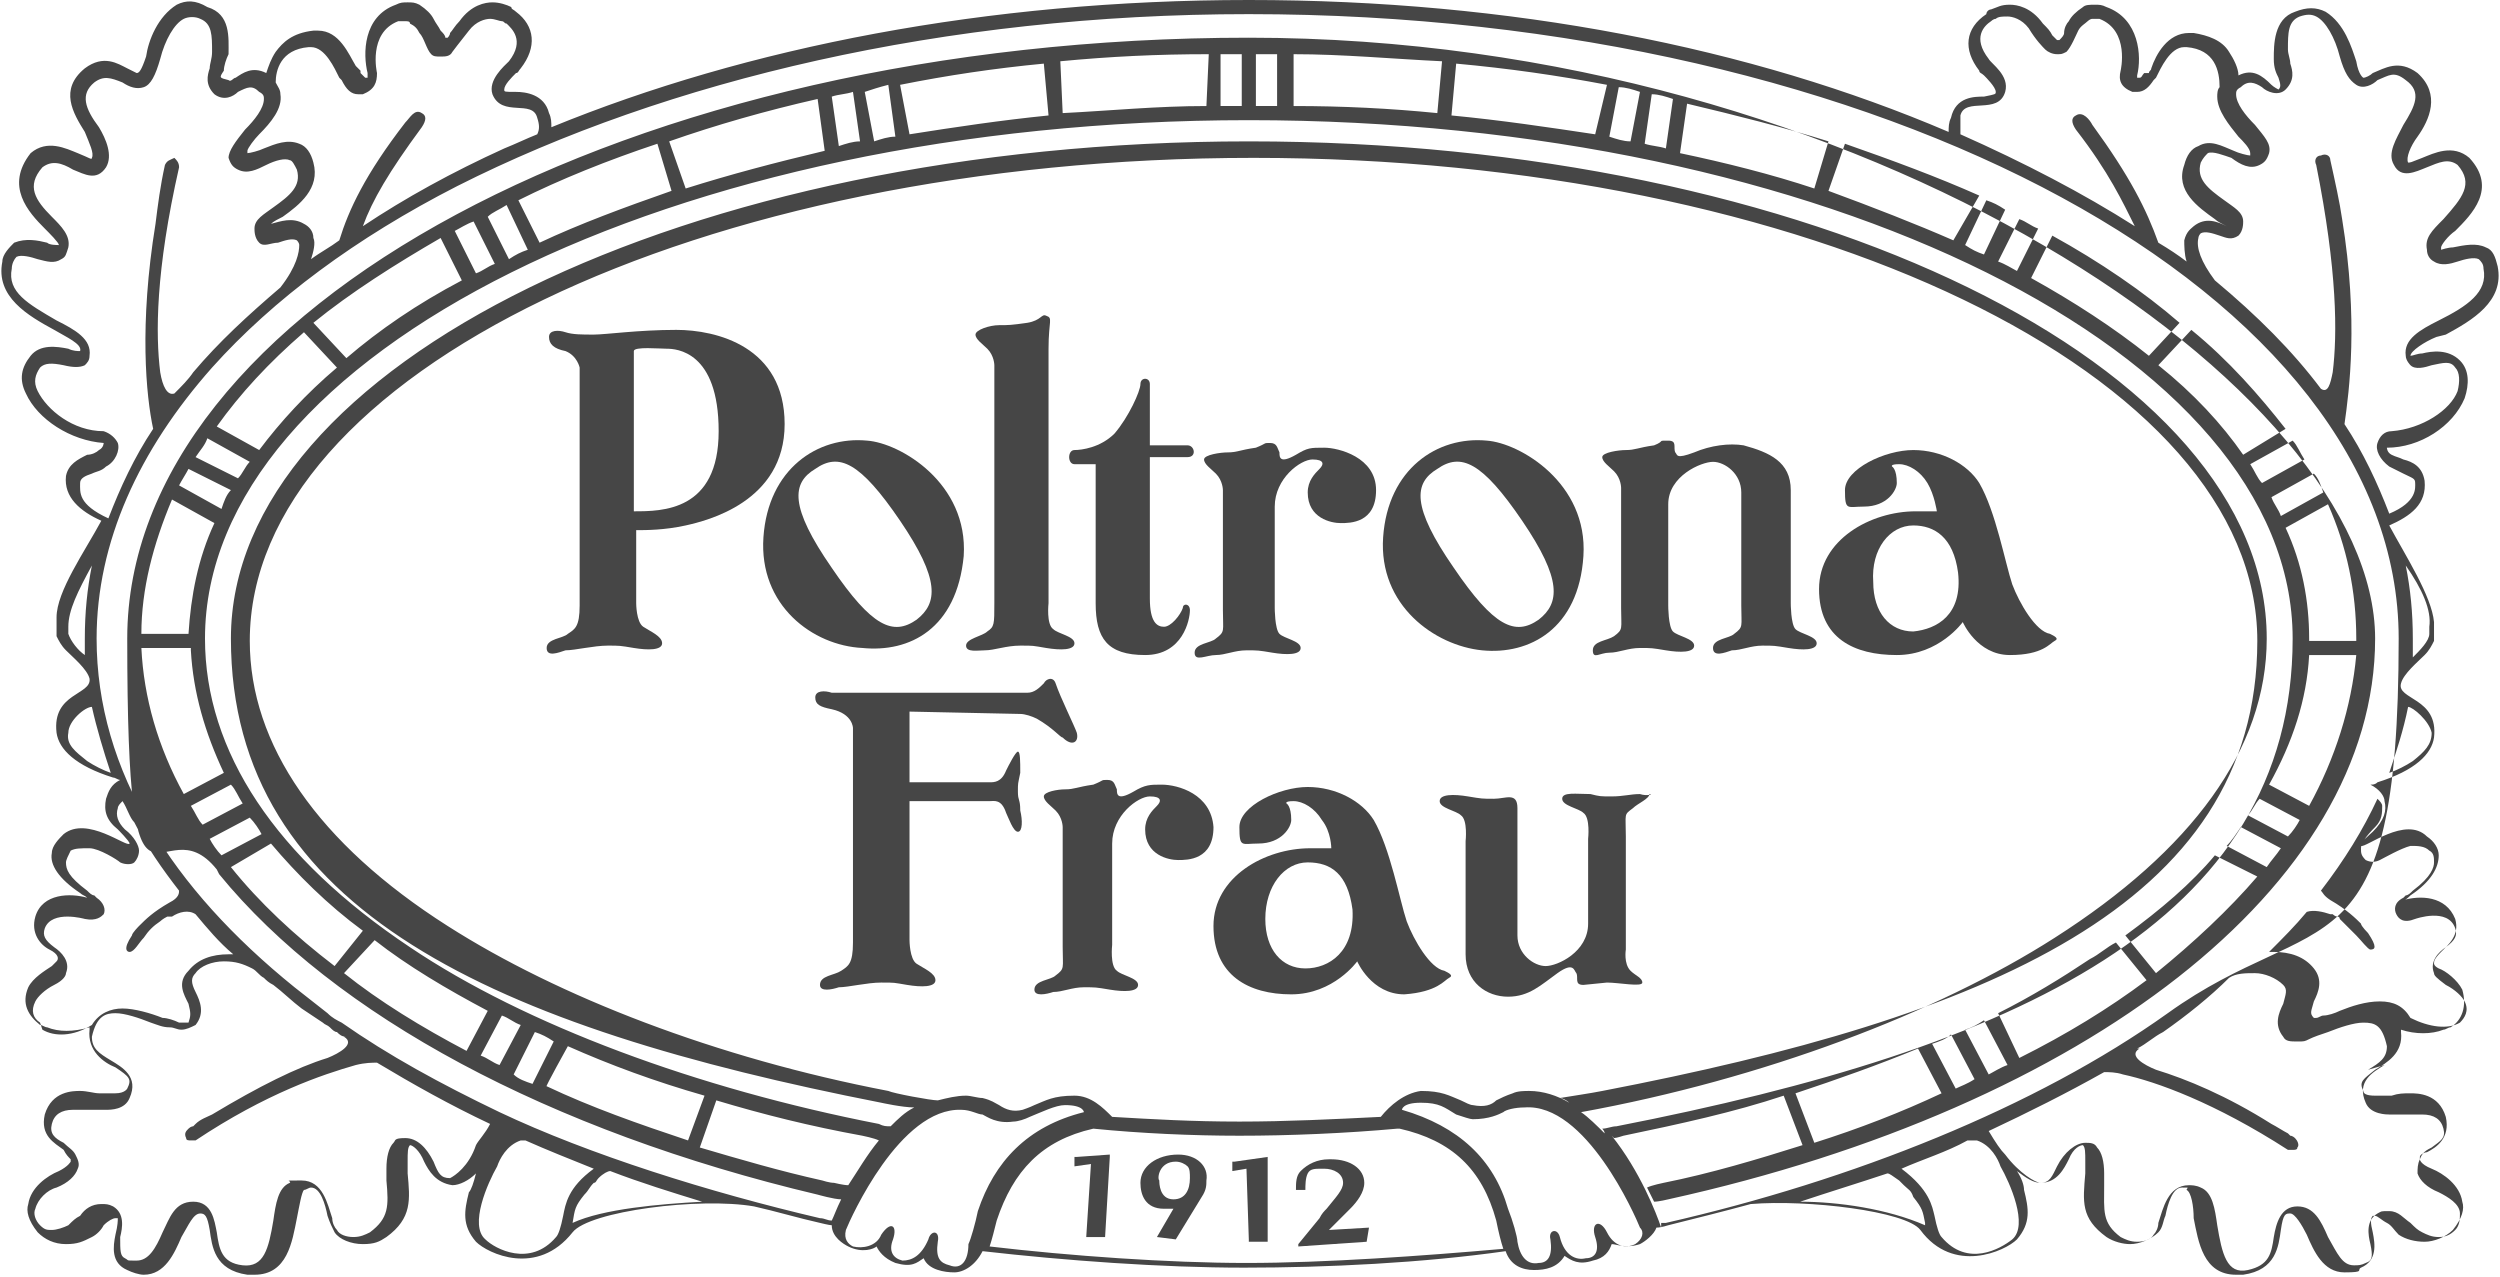 <?xml version="1.0" encoding="UTF-8"?>
<!-- Generator: Adobe Illustrator 28.1.0, SVG Export Plug-In . SVG Version: 6.00 Build 0)  -->
<svg xmlns="http://www.w3.org/2000/svg" xmlns:xlink="http://www.w3.org/1999/xlink" version="1.1" x="0px" y="0px" viewBox="0 0 106.1 54.2" style="enable-background:new 0 0 106.1 54.2;" xml:space="preserve">
<style type="text/css">
	.st0{fill:#464646;}
</style>
<g id="Ebene_1">
</g>
<g id="Livello_1">
	<g>
		<polyline class="st0" points="45.6,49.1 45.6,49.5 45.6,49.5 46.3,49.4 46.1,52.5 46.1,52.5 46.9,52.5 46.9,52.5 47.1,49.1     47.1,49 45.7,49.1   "></polyline>
		<path class="st0" d="M49.9,49.3L49.9,49.3c0.2,0,0.4,0.1,0.5,0.2c0.1,0.1,0.1,0.3,0.1,0.5c0,0.5-0.2,0.9-0.7,0.9l0,0    c-0.6,0-0.6-0.7-0.6-0.8C49.1,50,49.2,49.3,49.9,49.3 M50,49L50,49c-0.9,0-1.6,0.5-1.6,1.2c0,0.5,0.2,1.1,1,1.1h0    c0.2,0,0.3,0,0.4,0l0,0l-0.7,1.2l0,0c0,0,0.8,0.1,0.8,0.1l0,0l1.1-1.8c0.2-0.3,0.2-0.5,0.2-0.7C51.3,49.5,50.8,49,50,49"></path>
		<polyline class="st0" points="53.8,49.1 52.4,49.3 52.3,49.3 52.3,49.7 52.9,49.6 53,52.6 53,52.7 53.8,52.7 53.8,52.7 53.8,49.2       "></polyline>
		<path class="st0" d="M58.1,52.1L58.1,52.1l-1.7,0.1l0.9-0.9c0,0,0,0,0,0l0,0l0,0c0.3-0.3,0.6-0.7,0.6-1.1c0-0.6-0.6-1-1.4-1    s-0.1,0-0.1,0c-0.5,0-0.9,0.2-1.2,0.5c-0.2,0.2-0.2,0.5-0.2,0.8l0,0h0.4l0,0c0-0.2,0-0.5,0.1-0.7c0.1-0.2,0.3-0.2,0.6-0.2    c0,0,0,0,0.1,0c0.4,0,0.8,0.2,0.8,0.6c0,0.3-0.3,0.6-0.7,1.1l0,0c-0.1,0.1-0.2,0.2-0.3,0.4l-0.9,1.1v0.1c0,0,2.9-0.2,2.9-0.2l0,0"></path>
		<path class="st0" d="M49.3,33.3c-0.5,0-0.7,0-1.2,0.3c-0.7,0.4-0.7,0.1-0.7-0.1c-0.1-0.2-0.1-0.4-0.4-0.4s-0.1,0-0.6,0.2    c-0.7,0.1-0.8,0.2-1.2,0.2c-0.3,0-0.9,0.1-0.9,0.3s0.3,0.4,0.5,0.6c0.3,0.3,0.3,0.7,0.3,0.7v5.1c0,0.9,0.1,0.9-0.3,1.2    c-0.2,0.2-0.9,0.2-0.9,0.6c0,0.3,0.5,0.2,0.8,0.1c0.4,0,0.8-0.2,1.3-0.2c0.5,0,0.5,0,1.1,0.1c0.6,0.1,1.2,0.1,1.2-0.2    s-0.7-0.4-0.9-0.6c-0.3-0.2-0.2-1.1-0.2-1.1v-2.1v-2.2c0-1.2,1.1-2,1.6-2s0.5,0.2,0.3,0.4c-0.2,0.2-0.5,0.5-0.5,1    c0,1.1,1,1.3,1.4,1.3s1.5,0,1.5-1.4C51.4,33.7,50,33.3,49.3,33.3"></path>
		<path class="st0" d="M43.3,30.3c0.2,0,0.5,0.1,0.7,0.2c0.7,0.4,1,0.8,1.1,0.8c0.4,0.4,0.7,0.2,0.6-0.2c-0.1-0.3-0.7-1.5-0.9-2.1    c-0.1-0.3-0.4-0.2-0.5,0c-0.2,0.2-0.4,0.4-0.7,0.4h-6.7c-0.7,0-1.2,0-1.6,0c-0.3-0.1-0.7-0.1-0.7,0.2c0,0.3,0.2,0.4,0.7,0.5    c0.9,0.2,0.9,0.8,0.9,0.8V40c0,0.9-0.2,1-0.5,1.2s-0.9,0.2-0.9,0.6c0,0.3,0.5,0.2,0.8,0.1c0.4,0,1.2-0.2,1.8-0.2s0.5,0,1.1,0.1    c0.6,0.1,1.2,0.1,1.2-0.2s-0.5-0.5-0.8-0.7c-0.3-0.2-0.3-1-0.3-1s0-3.2,0-5.9c0,0,2.6,0,3.4,0c0.2,0,0.5-0.1,0.7,0.5    c0.1,0.2,0.3,0.8,0.5,0.8c0.2,0,0.2-0.5,0.1-0.9c0-0.5-0.1-0.4-0.1-0.8s0-0.3,0.1-0.8c0-0.5,0-0.9-0.1-0.9s-0.4,0.6-0.5,0.8    c-0.2,0.5-0.5,0.5-0.7,0.5c-0.8,0-3.4,0-3.4,0c0-1.6,0-2.8,0-3"></path>
		<path class="st0" d="M69.6,33.7c-0.4,0-0.7,0.1-1.2,0.1s-0.5,0-0.9-0.1c-0.6,0-1.2-0.1-1.2,0.2c0,0.3,0.7,0.4,0.9,0.6    c0.3,0.2,0.2,1.1,0.2,1.1v2.1v1.5c0,1.2-1.3,1.8-1.8,1.8c-0.5,0-1.2-0.5-1.2-1.3v-5.4c0-0.7-0.5-0.4-1-0.4s-0.5,0-1.1-0.1    c-0.6-0.1-1.2-0.1-1.2,0.2s0.7,0.4,0.9,0.6c0.3,0.2,0.2,1.1,0.2,1.1v4.8c0,1.2,0.9,1.8,1.8,1.8c0.9,0,1.4-0.5,2.1-1    c0.7-0.5,0.7-0.1,0.8,0c0.1,0.2-0.1,0.5,0.3,0.5l1-0.1c0.5,0,1.5,0.2,1.5,0s-0.3-0.3-0.5-0.5c-0.3-0.3-0.2-0.9-0.2-0.9    s0-3.8,0-4.8s-0.1-0.9,0.3-1.2c0.2-0.2,0.7-0.4,0.7-0.6C70.2,33.7,69.9,33.8,69.6,33.7"></path>
		<path class="st0" d="M55.4,41.1c-1,0-1.7-0.8-1.7-2.1c0-1.4,0.8-2.4,1.8-2.4s1.7,0.5,1.9,2C57.5,40.4,56.4,41.1,55.4,41.1     M61.5,41.5c0.2-0.1,0-0.2-0.2-0.3c-0.6-0.1-1.3-1.3-1.6-2.1c-0.3-0.9-0.7-3.1-1.4-4.3c-0.5-0.8-1.6-1.4-2.8-1.4s-2.9,0.8-2.9,1.7    c0,0.9,0.1,0.7,0.8,0.7c1,0,1.4-0.7,1.4-1c0-0.6-0.2-0.7-0.2-0.7S54.5,34,54.9,34s0.9,0.3,1.2,0.8c0.4,0.5,0.4,1.2,0.4,1.2h-0.9    c-1.9,0-4.1,1.2-4.1,3.3s1.5,2.9,3.3,2.9s2.8-1.4,2.8-1.4s0.6,1.4,2,1.4C61,42.1,61.3,41.6,61.5,41.5"></path>
		<path class="st0" d="M26.9,21.7c0-3,0-6.6,0-6.8s1.1-0.1,1.4-0.1c0.4,0,2.2,0.1,2.2,3.5S28.1,21.7,26.9,21.7 M28.7,14    c-1.6,0-3,0.2-3.5,0.2s-0.9,0-1.2-0.1c-0.3-0.1-0.7-0.1-0.7,0.2c0,0.3,0.2,0.5,0.7,0.6c0.5,0.2,0.6,0.7,0.6,0.7v10.1    c0,0.9-0.2,1-0.5,1.2c-0.2,0.2-0.9,0.2-0.9,0.6s0.5,0.2,0.8,0.1c0.4,0,1.2-0.2,1.8-0.2c0.5,0,0.5,0,1.1,0.1    c0.6,0.1,1.2,0.1,1.2-0.2s-0.5-0.5-0.8-0.7s-0.3-1-0.3-1s0-1.4,0-3.1c0.4,0,1.2,0,2.1-0.2c0.9-0.2,4.2-1,4.2-4.3S30.4,14,28.7,14"></path>
		<path class="st0" d="M41.8,27.6c0.4,0,0.9-0.2,1.5-0.2s0.5,0,1.1,0.1c0.6,0.1,1.2,0.1,1.2-0.2s-0.7-0.4-0.9-0.6    c-0.3-0.2-0.2-1.1-0.2-1.1V14.8c0-1.2,0.2-1.3-0.1-1.4c-0.2-0.1-0.2,0.2-0.8,0.3c-0.7,0.1-0.8,0.1-1.2,0.1c-0.4,0-1,0.2-1,0.4    s0.3,0.4,0.5,0.6c0.3,0.3,0.3,0.7,0.3,0.7v10.1c0,0.9,0,1-0.3,1.2C41.7,27,41,27.1,41,27.4S41.5,27.6,41.8,27.6"></path>
		<path class="st0" d="M68.3,27.7c0.4,0,0.8-0.2,1.3-0.2s0.5,0,1.1,0.1c0.6,0.1,1.2,0.1,1.2-0.2s-0.7-0.4-0.9-0.6s-0.2-1.1-0.2-1.1    v-2.1v-2.2c0-1.2,1.4-1.8,1.9-1.8s1.2,0.5,1.2,1.3v4.8c0,0.9,0.1,0.9-0.3,1.2c-0.2,0.2-0.9,0.2-0.9,0.6s0.5,0.2,0.8,0.1    c0.4,0,0.8-0.2,1.3-0.2s0.5,0,1.1,0.1c0.6,0.1,1.2,0.1,1.2-0.2s-0.7-0.4-0.9-0.6s-0.2-1.1-0.2-1.1v-4.8c0-1.2-0.9-1.6-2-1.9    c-0.6-0.1-1.4,0-2.1,0.3c-0.8,0.3-0.7,0.1-0.8,0c-0.1-0.2,0.1-0.5-0.3-0.5c-0.5,0-0.1,0-0.6,0.2c-0.7,0.1-0.8,0.2-1.2,0.2    c-0.3,0-1,0.1-1,0.3c0,0.2,0.3,0.4,0.5,0.6c0.3,0.3,0.3,0.7,0.3,0.7v5.1c0,0.9,0.1,0.9-0.3,1.2c-0.3,0.2-0.9,0.2-0.9,0.6    S67.9,27.7,68.3,27.7"></path>
		<path class="st0" d="M51.6,27.8c0.4,0,0.8-0.2,1.3-0.2c0.5,0,0.5,0,1.1,0.1c0.6,0.1,1.2,0.1,1.2-0.2s-0.7-0.4-0.9-0.6    s-0.2-1.1-0.2-1.1v-2.1v-2.2c0-1.2,1.1-2,1.6-2c0.5,0,0.5,0.2,0.3,0.4s-0.5,0.5-0.5,1c0,1.1,1,1.3,1.4,1.3s1.5,0,1.5-1.4    S56.8,19,56.2,19s-0.7,0-1.2,0.3c-0.7,0.4-0.7,0.1-0.7-0.1c-0.1-0.2-0.1-0.4-0.4-0.4s-0.1,0-0.6,0.2c-0.7,0.1-0.8,0.2-1.2,0.2    c-0.3,0-1,0.1-1,0.3c0,0.2,0.3,0.4,0.5,0.6c0.3,0.3,0.3,0.7,0.3,0.7v5.1c0,0.9,0.1,0.9-0.3,1.2c-0.2,0.2-0.9,0.2-0.9,0.6    S51.2,27.8,51.6,27.8"></path>
		<path class="st0" d="M34.6,19.9c1-0.7,1.9-0.3,3.6,2.2s1.6,3.5,0.7,4.2c-1,0.7-1.9,0.3-3.6-2.2C33.5,21.5,33.6,20.5,34.6,19.9     M40.9,23.6c0.2-3.1-2.7-4.8-4.1-4.9c-2.1-0.2-4.2,1.2-4.4,4.1c-0.2,2.9,2.1,4.6,4.2,4.7C38.6,27.7,40.6,26.7,40.9,23.6"></path>
		<path class="st0" d="M61,19.9c1-0.7,1.9-0.3,3.6,2.2s1.6,3.5,0.7,4.2c-1,0.7-1.9,0.3-3.6-2.2C59.9,21.5,60,20.5,61,19.9     M62.9,27.6c2,0.2,4.1-0.9,4.3-4c0.2-3.1-2.7-4.8-4.1-4.9c-2.1-0.2-4.2,1.2-4.4,4.1C58.5,25.7,60.9,27.4,62.9,27.6"></path>
		<path class="st0" d="M45.6,19.7h0.9v5.9c0,1.5,0.5,2.2,2.1,2.2c1.6,0,1.9-1.5,1.9-1.9c0-0.3-0.3-0.3-0.3-0.1    c-0.1,0.3-0.5,0.8-0.8,0.8c-0.3,0-0.6-0.2-0.6-1.2v-6h1.6c0.4,0,0.3-0.5,0-0.5h-1.6v-2.6c0-0.3-0.4-0.3-0.4,0s-0.5,1.4-1.1,2.1    c-0.6,0.6-1.4,0.7-1.7,0.7S45.3,19.7,45.6,19.7"></path>
		<path class="st0" d="M81.2,22.3c0.9,0,1.7,0.5,1.9,2c0.2,1.8-0.9,2.4-1.9,2.5c-1,0-1.7-0.8-1.7-2.1C79.4,23.3,80.2,22.3,81.2,22.3     M80.5,27.8c1.8,0,2.8-1.4,2.8-1.4s0.6,1.4,2,1.4c1.4,0,1.7-0.5,1.9-0.6c0.2-0.1,0-0.2-0.2-0.3c-0.6-0.1-1.3-1.3-1.6-2.1    c-0.3-0.9-0.7-3.1-1.4-4.3c-0.5-0.8-1.6-1.4-2.8-1.4c-1.2,0-2.9,0.8-2.9,1.7c0,0.9,0.1,0.7,0.8,0.7c1,0,1.4-0.7,1.4-1    c0-0.6-0.2-0.7-0.2-0.7s-0.1-0.1,0.3-0.1c0.4,0,0.9,0.3,1.2,0.8s0.4,1.2,0.4,1.2h-0.9c-1.9,0-4.1,1.2-4.1,3.3S78.7,27.8,80.5,27.8    "></path>
		<path class="st0" d="M102.1,15.1c0,0.2,0.2,0.4,0.2,0.4c0.2,0.2,0.6,0.1,0.9,0c0.5-0.1,0.8-0.2,1,0.1c0.2,0.2,0.2,0.6,0.1,1    c-0.3,0.8-1.5,1.6-2.8,1.7c-0.3,0-0.5,0.2-0.6,0.5c-0.1,0.3,0.1,0.7,0.5,1c0.2,0.1,0.4,0.2,0.6,0.3c0.4,0.2,0.5,0.2,0.5,0.4    c0,0.2,0.1,0.8-1.1,1.3c-0.5-1.3-1.1-2.6-1.9-3.8c0.2-1.4,0.6-4.4-0.1-8.7c-0.1-0.7-0.3-1.6-0.5-2.5c0-0.2-0.2-0.3-0.4-0.2    c-0.2,0-0.3,0.2-0.2,0.4c0.9,4.5,0.9,7.2,0.7,8.8c-0.1,0.5-0.2,0.9-0.5,0.7c-1.2-1.6-2.7-3.1-4.5-4.6c-0.6-0.8-0.8-1.4-0.7-1.8    c0,0,0-0.1,0.1-0.2c0.2-0.1,0.5,0,0.8,0.1c0.3,0.1,0.5,0.2,0.8,0c0.2-0.2,0.2-0.5,0.2-0.6c0-0.4-0.4-0.6-0.8-0.9    c-0.7-0.5-1.2-0.9-1-1.6c0.1-0.2,0.2-0.3,0.3-0.4c0.2-0.1,0.7,0.1,1,0.2C95.1,7,95.5,7.2,95.9,7c0.2-0.1,0.3-0.2,0.4-0.5    c0.1-0.4-0.2-0.7-0.6-1.2c-0.4-0.4-0.8-0.9-0.8-1.3c0-0.1,0-0.2,0.2-0.3c0.3-0.3,0.6-0.2,0.9,0c0.2,0.2,0.7,0.4,1,0.1    c0.4-0.4,0.3-0.8,0.2-1.1c0-0.2-0.1-0.4-0.1-0.6l0,0c0-0.7,0-1.2,0.5-1.4c0.3-0.1,0.5-0.1,0.7,0c0.4,0.2,0.8,0.9,1,1.7    c0.2,0.7,0.4,1,0.7,1.2c0.3,0.2,0.7,0,0.9-0.2c0.5-0.2,0.7-0.4,1.2,0c0.7,0.5,0.4,1.1-0.1,1.9c-0.3,0.6-0.7,1.2-0.4,1.7    c0.3,0.6,0.9,0.3,1.4,0.1c0.5-0.2,0.9-0.4,1.3-0.1c0.7,0.8,0.2,1.4-0.6,2.3c-0.5,0.5-0.8,0.8-0.7,1.3c0,0.2,0.1,0.4,0.3,0.5    c0.3,0.2,0.7,0.1,1,0c0.3-0.1,0.7-0.2,0.9-0.1c0.1,0.1,0.2,0.2,0.2,0.4c0.2,1-0.7,1.6-1.9,2.2c-0.8,0.4-1.5,0.8-1.4,1.5     M103.1,26.9c0,0.3-0.4,0.7-0.7,1c0-0.2,0-0.5,0-0.8c0-1.1-0.1-2.1-0.3-3.1c0.7,1,1.1,1.9,1,2.6C103.1,26.6,103.1,26.9,103.1,26.9     M103.2,31.1c0,0.5-0.3,0.8-0.8,1.2c-0.3,0.2-0.7,0.4-1,0.5c0.3-0.9,0.6-1.8,0.8-2.8c0,0,0,0,0,0C102.4,30,103.1,30.6,103.2,31.1     M101.1,34.2c0,0.3,0,0.6-0.3,0.9c-0.4,0.4-0.6,0.7-0.6,0.9c0,0.2,0,0.3,0.2,0.5c0.2,0.1,0.4,0.1,0.6,0c0.2-0.1,0.9-0.5,1.3-0.6    c0.3,0,0.6,0,0.8,0.2c0.2,0.1,0.2,0.3,0.2,0.5c0,0.2-0.1,0.6-0.9,1.2c-0.1,0.1-0.2,0.2-0.3,0.2l-0.1,0.1c-0.4,0.2-0.4,0.5-0.3,0.7    c0.1,0.2,0.3,0.4,0.8,0.2c0,0,1.4-0.5,1.7,0.4c0.1,0.3,0,0.5-0.4,0.8c-0.3,0.2-0.7,0.6-0.5,1.1c0,0.1,0.1,0.2,0.5,0.5    c0.4,0.2,0.7,0.5,0.8,0.7c0.2,0.4,0,0.7-0.2,0.9c-0.5,0.3-1.3,0.2-2.1-0.2c-0.3-0.5-0.7-0.7-1.3-0.7s-1.2,0.2-1.7,0.4    c-0.2,0.1-0.5,0.2-0.7,0.2l0,0c-0.1,0-0.2,0.1-0.3,0.1s-0.1,0-0.1,0c-0.2-0.2-0.1-0.3,0-0.7c0.2-0.4,0.4-0.9,0-1.4    c-0.4-0.5-1-0.7-1.7-0.7c-0.7,0-0.1,0-0.2,0c0.6-0.6,1.1-1.1,1.6-1.7c0.3-0.1,0.7,0,1,0.1c0,0,0,0,0.1,0l0,0c0,0,0.1,0.1,0.2,0.1    c0,0,0,0,0,0s0.1,0,0.1,0.1l0,0c0.2,0.2,0.4,0.4,0.7,0.7c0.2,0.2,0.5,0.6,0.6,0.6c0.2,0,0.3-0.1-0.1-0.7c0,0-0.3-0.3-0.3-0.4    c-0.2-0.2-0.6-0.6-1.3-1l0,0c-0.3-0.2-0.3-0.3-0.4-0.4c1-1.3,1.8-2.6,2.4-3.9c0.1,0.1,0.2,0.2,0.2,0.3 M101.2,45.2    c-0.5,0.3-1.2,0.7-0.8,1.6c0.2,0.5,0.9,0.5,1,0.5c0.2,0,0.5,0,0.7,0c0.2,0,0.5,0,0.7,0c0.5,0,0.8,0.2,0.9,0.6    c0.1,0.4-0.1,0.5-0.5,0.8c-0.2,0.1-0.4,0.2-0.5,0.5c-0.1,0.2-0.1,0.4-0.1,0.6c0.1,0.3,0.4,0.6,0.9,0.8c0.4,0.2,0.9,0.5,0.9,0.9    c0,0.2,0,0.5-0.2,0.7c-0.2,0.2-0.4,0.3-0.7,0.3s-0.5-0.1-0.7-0.2c-0.2-0.1-0.3-0.2-0.5-0.4c-0.3-0.2-0.5-0.5-0.9-0.5    s-0.3,0-0.5,0.1c-0.5,0.3-0.4,0.9-0.3,1.3c0.1,0.5,0.1,0.7-0.2,0.8c-0.2,0.1-0.3,0.1-0.5,0.1c-0.5,0-0.7-0.5-1.1-1.2    c-0.3-0.7-0.6-1.3-1.3-1.3s-0.9,0.7-1,1.3c-0.1,0.7-0.2,1.2-1.1,1.4s-1.1-0.7-1.3-1.9c-0.1-0.7-0.2-1.4-0.7-1.6    c-0.2-0.1-0.4-0.1-0.5-0.1c-0.9,0-1.1,1-1.3,1.6c0,0.2-0.1,0.4-0.2,0.5c-0.1,0.2-0.4,0.3-0.7,0.3s-0.5-0.1-0.7-0.2    c-0.8-0.6-0.7-1.1-0.7-2.2c0-0.2,0-0.3,0-0.5c0-0.5-0.1-0.9-0.3-1.1c-0.1-0.2-0.3-0.2-0.5-0.2c-0.4,0-0.9,0.4-1.2,1    c-0.2,0.4-0.3,0.7-0.7,0.7c-0.2,0-0.9-0.4-1.5-1.2c-0.2-0.2-0.4-0.5-0.7-1c1.7-0.8,3.3-1.6,4.9-2.5c0.2,0,0.5,0,0.8,0.1    c1.4,0.3,3.9,1.2,7,3.2c0,0,0.1,0,0.2,0s0.2,0,0.2-0.1c0.1-0.1,0-0.3-0.1-0.4c0,0-0.1-0.1-0.2-0.1c0,0,0,0-0.1-0.1    c-0.2-0.1-0.5-0.3-0.7-0.4c-1.9-1.2-3.6-1.9-4.9-2.3c-0.5-0.2-1.2-0.6-0.7-0.9h-0.1c0.4-0.2,0.7-0.5,1.1-0.7c1-0.7,2-1.5,2.8-2.3    c0.3-0.2,0.7-0.2,1.1-0.2c0.4,0,0.9,0.2,1.2,0.5c0.2,0.2,0.1,0.4,0,0.8c-0.2,0.4-0.4,0.9,0,1.4c0.1,0.2,0.3,0.2,0.6,0.2    s0.3,0,0.5-0.1l0,0c0.2-0.1,0.5-0.2,0.8-0.3c0.5-0.2,1.1-0.4,1.5-0.4c0.5,0,0.8,0.1,1,1c0,0.5-0.3,0.7-0.8,1 M85.4,52.6    c-0.5,0.4-1.9,1.2-3-0.1c-0.1-0.1-0.2-0.4-0.3-0.9c-0.1-0.4-0.2-1.1-1.4-2c0.9-0.4,1.9-0.7,2.8-1.2c0.1,0,0.3,0,0.4,0    c0.6,0.2,0.9,0.8,1,1.1C85.3,50.2,86.1,52,85.4,52.6 M76.4,51c1.2-0.4,2.5-0.8,3.7-1.2c0.1,0,0.2,0.1,0.5,0.3c0,0,0.1,0.1,0.2,0.2    c0.2,0.2,0.3,0.2,0.4,0.5c0.4,0.5,0.4,0.6,0.5,1.1c0,0,0,0,0,0.1C80.1,51.3,78,51,76.4,51 M70.7,51.9c0,0-0.2,0-0.2,0    c0,0.1,0,0.2,0,0.2c0,0.1,0,0.2,0,0.2c0-0.1,0-0.1,0-0.2c-0.2-0.6-0.9-2.4-2.1-3.9c0,0,0.1,0.1,0.1,0.1c0.1,0,0.4-0.1,0.4-0.1    c2.4-0.5,4.7-1,6.8-1.7l0.8,2.1c-1.9,0.6-3.9,1.2-5.9,1.6c0,0-0.5,0.1-0.7,0.2c0.1,0.2,0.2,0.4,0.3,0.6c0.2,0,0.6-0.1,0.6-0.1    c17.7-3.9,30-13.3,30-23.8S79.2,1.6,53,1.6S5.4,13.1,5.4,27.1s1.4,6.8,3.8,9.8l0.1,0.2l0,0c4.9,6,14,10.9,25.4,13.6    c0,0,0.7,0.2,1,0.2c-0.2,0.4-0.3,0.7-0.4,0.9c-0.2,0-0.3-0.1-0.5-0.1c-4.7-1.1-9.8-2.7-13.6-4.5c-2.5-1.2-4.7-2.4-6.7-3.8    c-0.2-0.1-0.4-0.2-0.6-0.4c-0.5-0.4-0.9-0.7-1.4-1.1c-2.6-2.1-4.7-4.4-6.1-6.8c-1.5-2.5-2.3-5.2-2.3-8c0-4.1,1.8-8,4.9-11.5    c2.6-2.9,6.1-5.5,10.4-7.7C28.3,3.4,40.1,0.6,53,0.6c26.9,0,48.8,11.9,48.8,26.5S98.4,38.4,92,43C86.4,47,78.6,50.1,70.7,51.9     M69.4,52.8c-0.4,0.2-0.9,0.1-1.2-0.5c-0.3-0.6-0.7-0.4-0.5,0.2s0,0.9-0.4,0.9c-0.4,0.1-0.9-0.1-1.1-0.9c-0.1-0.4-0.5-0.3-0.4,0.1    c0.1,0.7-0.1,1-0.5,1c-0.5,0.1-0.8-0.3-0.9-0.9c0-0.2-0.2-0.9-0.4-1.4c-0.6-2.1-2.1-3.5-4.5-4.2c0,0,0-0.3,0.8-0.3s1,0.2,1.5,0.5    c0.3,0.1,0.6,0.2,0.7,0.2c0.7,0,1.1-0.2,1.3-0.3c0.1-0.1,0.5-0.2,0.9-0.2c2.6-0.2,4.7,4.6,4.9,5.1C69.8,52.3,69.7,52.6,69.4,52.8     M52.9,53.6c-3.3,0-7.5-0.3-10.9-0.7c0.1-0.3,0.2-0.7,0.3-1.1c0.7-2.1,1.9-3.4,4.1-3.9c2,0.2,4.2,0.3,6.2,0.3    c2.1,0,4.5-0.1,6.7-0.3h0.1c2.2,0.5,3.5,1.7,4.1,3.9c0.1,0.5,0.2,0.9,0.3,1.2l0,0C60.4,53.3,56.2,53.6,52.9,53.6 M40.3,53.7    c-0.4-0.1-0.6-0.3-0.5-1c0.1-0.5-0.3-0.5-0.4-0.1c-0.3,0.7-0.7,0.9-1.1,0.9c-0.4-0.1-0.6-0.4-0.4-0.9c0.2-0.6-0.1-0.8-0.5-0.2    c-0.2,0.5-0.8,0.6-1.2,0.5c-0.2-0.1-0.4-0.3-0.3-0.7c0.2-0.5,2.3-5.2,4.9-5.1c0.4,0,0.7,0.2,0.9,0.2c0.2,0.1,0.6,0.4,1.3,0.3    c0.2,0,0.5-0.1,0.7-0.2c0.5-0.2,1.1-0.5,1.5-0.5c0.8,0,0.8,0.3,0.8,0.3c-2.4,0.6-3.8,2.1-4.5,4.2c-0.1,0.5-0.3,1.2-0.4,1.4    C41.1,53.5,40.8,53.9,40.3,53.7 M30.4,46.7c2,0.6,4,1.1,6.2,1.5c0,0,0.5,0.1,0.7,0.2c-0.5,0.6-0.9,1.3-1.3,1.9    c-0.2,0-0.6-0.1-0.6-0.1c-0.2,0-0.5-0.1-0.5-0.1c-1.8-0.4-3.5-0.9-5.2-1.4L30.4,46.7L30.4,46.7z M24.1,44.4    c1.8,0.8,3.7,1.5,5.8,2.1l-0.7,1.9c-2.1-0.7-4.1-1.4-6-2.3C23.1,46.2,24.1,44.4,24.1,44.4z M22.7,43.8c0.3,0.1,0.5,0.2,0.8,0.4    L22.6,46c-0.3-0.1-0.6-0.2-0.8-0.4L22.7,43.8z M21.3,43.1c0.3,0.1,0.5,0.3,0.8,0.4l-0.9,1.7c-0.3-0.1-0.5-0.3-0.8-0.4L21.3,43.1z     M15.9,39.9c1.4,1.1,3.1,2.1,4.8,3l-0.9,1.7c-1.9-1-3.7-2.1-5.2-3.3L15.9,39.9L15.9,39.9z M11.5,35.8c1.1,1.3,2.4,2.6,3.9,3.7    L14.2,41c-1.7-1.3-3.2-2.7-4.4-4.2L11.5,35.8z M9.8,33.3c0.2,0.2,0.3,0.5,0.5,0.8l-1.7,0.9c-0.2-0.2-0.3-0.5-0.5-0.8L9.8,33.3    L9.8,33.3z M8.1,27.6c0.1,1.8,0.6,3.5,1.4,5.2l-1.7,0.9c-1.1-2-1.7-4.1-1.8-6.2H8.1L8.1,27.6z M7.3,21.2l1.8,1    c-0.7,1.5-1,3.1-1.1,4.7H6C6,25,6.5,23.1,7.3,21.2 M8,19.9l1.8,0.9c-0.2,0.2-0.3,0.5-0.4,0.8l-1.8-1C7.7,20.4,7.9,20.1,8,19.9     M8.8,18.6l1.8,1c-0.2,0.2-0.3,0.5-0.5,0.7l-1.8-0.9C8.5,19.1,8.7,18.9,8.8,18.6 M12.9,14.1l1.4,1.5c-1.3,1.1-2.4,2.3-3.3,3.5    l-1.8-1C10.2,16.7,11.4,15.4,12.9,14.1 M18.7,10.1l0.9,1.8c-1.9,1-3.5,2.1-4.9,3.3l-1.4-1.5C14.9,12.4,16.8,11.2,18.7,10.1     M20.1,9.4l0.9,1.8c-0.3,0.1-0.5,0.3-0.8,0.4l-0.9-1.8C19.5,9.7,19.8,9.5,20.1,9.4 M21.5,8.7l0.9,1.9c-0.3,0.1-0.5,0.2-0.8,0.4    l-0.9-1.8C20.9,9,21.2,8.9,21.5,8.7 M27.9,6.1l0.6,2c-2,0.7-3.9,1.4-5.6,2.2L22,8.5C23.8,7.6,25.8,6.8,27.9,6.1 M34.7,4.2L35,6.4    c-2.1,0.5-4,1-5.9,1.6l-0.7-2C30.4,5.3,32.5,4.7,34.7,4.2 M36.2,3.9l0.3,2.1c-0.3,0-0.6,0.1-0.9,0.2l-0.3-2.1    C35.6,4,35.9,4,36.2,3.9 M37.7,3.6L38,5.8c-0.3,0-0.6,0.1-0.9,0.2l-0.4-2.1C37,3.8,37.3,3.7,37.7,3.6 M44.3,2.7l0.2,2.2    c-2,0.2-4,0.5-5.9,0.8l-0.4-2.1C40.2,3.2,42.2,2.9,44.3,2.7 M51.2,4.5c-2.1,0-4.1,0.2-6.1,0.3L45,2.6c2.1-0.2,4.1-0.3,6.3-0.3    L51.2,4.5z M52.7,4.5c-0.3,0-0.6,0-0.9,0V2.3c0.3,0,0.6,0,0.9,0V4.5z M54.2,4.5c-0.3,0-0.6,0-0.9,0V2.3c0.3,0,0.6,0,0.9,0V4.5z     M61,4.8c-2-0.2-4-0.3-6.1-0.3V2.3c2.1,0,4.2,0.2,6.3,0.3L61,4.8z M67.7,5.7c-2-0.3-4-0.6-6.1-0.8l0.2-2.2    c2.2,0.2,4.3,0.5,6.4,0.9L67.7,5.7L67.7,5.7z M69.2,6c-0.3,0-0.6-0.1-0.9-0.2l0.4-2.1c0.3,0,0.6,0.1,0.9,0.2L69.2,6L69.2,6z     M70.7,6.3c-0.3-0.1-0.6-0.1-0.9-0.2L70.1,4C70.4,4,70.7,4.1,71,4.2L70.7,6.3L70.7,6.3z M77,8c-1.8-0.6-3.8-1.1-5.7-1.5l0.3-2.1    c2.1,0.5,4.1,1,6,1.6L77,8L77,8z M82.9,10.2c-1.6-0.7-3.4-1.4-5.3-2.1l0.7-2c2,0.7,3.9,1.4,5.7,2.2L82.9,10.2L82.9,10.2z     M84.2,10.8c-0.3-0.1-0.5-0.2-0.8-0.4l0.9-1.9c0.3,0.1,0.5,0.2,0.8,0.4L84.2,10.8L84.2,10.8z M85.6,11.5c-0.2-0.1-0.5-0.3-0.8-0.4    l0.9-1.8c0.3,0.1,0.5,0.3,0.8,0.4L85.6,11.5z M91.2,15.1c-1.5-1.2-3.2-2.3-5-3.3l0.9-1.8c2,1.1,3.9,2.4,5.4,3.7L91.2,15.1z     M95.2,19.3c-0.9-1.3-2.1-2.6-3.6-3.8L93,14c1.6,1.3,2.9,2.8,4,4.2L95.2,19.3L95.2,19.3z M96,20.5c-0.2-0.2-0.3-0.5-0.5-0.8l1.8-1    c0.2,0.2,0.3,0.5,0.5,0.8L96,20.5z M96.8,21.9c-0.1-0.3-0.3-0.5-0.4-0.8l1.8-1c0.2,0.2,0.3,0.5,0.4,0.8L96.8,21.9z M100,27.2h-2    c0,0,0,0,0-0.1c0-1.6-0.3-3.2-1-4.7l1.8-1c0.8,1.8,1.2,3.7,1.2,5.7S100,27.1,100,27.2 M98,34.2l-1.7-0.9c1-1.8,1.6-3.6,1.7-5.5h2    C99.8,30,99.1,32.2,98,34.2 M97.1,35.5l-1.7-0.9c0.2-0.2,0.3-0.5,0.5-0.7l1.7,0.9C97.5,35,97.3,35.3,97.1,35.5 M96.2,36.8    l-1.7-0.9c0.2-0.2,0.4-0.5,0.6-0.8l1.7,0.9C96.6,36.3,96.4,36.5,96.2,36.8 M91.5,41.3l-1.3-1.6c1.5-1.1,2.8-2.2,3.8-3.4l1.8,0.9    C94.6,38.6,93.1,40,91.5,41.3 M85.7,44.9l-0.9-1.9c1.4-0.7,2.7-1.5,3.9-2.3c0.4-0.2,0.7-0.5,1.1-0.7l1.3,1.6    C89.5,42.8,87.7,43.9,85.7,44.9 M84.4,45.6l-1-1.9c0.3-0.1,0.5-0.2,0.8-0.4l1,1.9C84.9,45.3,84.6,45.5,84.4,45.6 M83,46.2l-1-1.9    c0.3-0.1,0.6-0.2,0.8-0.4l1,1.9C83.5,46,83.2,46.1,83,46.2 M87.2,39.8c5.8-3.7,9-8,9-12.7C96.2,15.5,76.8,6,53,6    S9.8,15.5,9.8,27.1s11.3,16.5,27.6,19.7c0,0,0.9,0.2,1.4,0.2c-0.4,0.2-0.7,0.5-1,0.8c-0.2,0-0.3,0-0.5-0.1    c-7.7-1.5-15-4.2-19.9-7.5c-5.7-3.8-8.7-8.3-8.7-13.1c0-12.1,19.9-22,44.3-22s44.3,9.9,44.3,22S85.5,44.5,68.6,47.8    c-0.2,0-0.4,0.1-0.6,0.1c0,0,0.1,0.1,0.1,0.2c-0.3-0.3-0.7-0.7-1-0.9C74.8,45.8,82.2,43,87.2,39.8 M66.8,46.9L66.8,46.9L66.8,46.9    L66.8,46.9 M58.6,47.4c-2,0.1-4,0.2-6,0.2s-3.7-0.1-5.4-0.2c-0.4-0.4-0.9-0.9-1.6-0.9c-0.9,0-1.2,0.2-1.7,0.4    c-0.2,0.1-0.5,0.2-0.5,0.2c-0.4,0.1-0.7,0-1-0.2c-0.2-0.1-0.3-0.2-0.7-0.3c-0.2,0-0.5-0.1-0.7-0.1c-0.4,0-0.8,0.1-1.2,0.2    c-0.3,0-1.9-0.3-2.1-0.4c-7.3-1.4-14-4-18.7-7c-5.5-3.5-8.4-7.7-8.4-12.1c0-11.3,19.1-20.5,42.6-20.5s42.6,9.2,42.6,20.5    S84.1,43.2,68,46.3l0,0c-0.5,0.1-1.2,0.2-1.8,0.3c0.1,0,0.3,0.1,0.4,0.2c-0.5-0.3-1.1-0.5-1.7-0.5c-0.2,0-0.5,0-0.7,0.1    c-0.3,0.1-0.5,0.2-0.7,0.3c-0.2,0.2-0.5,0.3-1,0.2c-0.1,0-0.3-0.1-0.5-0.2c-0.5-0.2-0.8-0.4-1.7-0.4C59.6,46.4,59,46.9,58.6,47.4     M77,48.5l-0.8-2.1c1.8-0.6,3.5-1.2,5.2-1.9l1,1.9C80.7,47.2,78.9,47.9,77,48.5 M8.9,35.6l1.7-0.9c0.2,0.2,0.4,0.5,0.5,0.7    l-1.7,0.9C9.2,36.1,9,35.8,8.9,35.6 M24.3,51.9C24.3,51.9,24.3,51.8,24.3,51.9c0.1-0.6,0.1-0.7,0.5-1.2c0.2-0.2,0.2-0.3,0.4-0.5    c0.1,0,0.1-0.1,0.2-0.2c0.2-0.2,0.4-0.3,0.5-0.3c1.3,0.5,2.6,0.9,3.9,1.3C28,51.1,25.6,51.3,24.3,51.9 M23.9,51.6    c-0.1,0.5-0.2,0.8-0.3,0.9c-1.1,1.3-2.6,0.5-3,0.1c-0.7-0.6,0.1-2.4,0.5-3.1c0.1-0.3,0.4-0.9,1-1.1c0.1,0,0.2,0,0.2,0    c0.9,0.4,1.9,0.8,2.9,1.2C24.1,50.4,24,51.1,23.9,51.6 M19.1,50c-0.4,0-0.5-0.2-0.7-0.7c-0.3-0.6-0.7-1-1.2-1s-0.4,0.1-0.5,0.2    c-0.2,0.2-0.3,0.6-0.3,1.1c0,0.2,0,0.4,0,0.5c0.1,1.1,0.1,1.6-0.7,2.2c-0.2,0.1-0.4,0.2-0.7,0.2s-0.6-0.1-0.7-0.3    c-0.1-0.1-0.2-0.3-0.2-0.5c-0.2-0.6-0.4-1.6-1.3-1.6c-0.9,0-0.4,0-0.5,0.1c-0.5,0.2-0.6,0.9-0.7,1.6c-0.2,1.2-0.4,2-1.3,1.9    c-0.9-0.1-1-0.7-1.1-1.4c-0.1-0.5-0.2-1.3-1-1.3s-1,0.7-1.3,1.3c-0.3,0.7-0.6,1.2-1.1,1.2s-0.3,0-0.5-0.1    c-0.2-0.1-0.2-0.3-0.2-0.9c0.1-0.4,0.2-1-0.3-1.3c-0.2-0.1-0.3-0.1-0.5-0.1c-0.4,0-0.7,0.2-0.9,0.5c-0.2,0.1-0.3,0.2-0.5,0.4    c-0.2,0.1-0.5,0.2-0.7,0.2S1.9,52.2,1.7,52c-0.2-0.2-0.3-0.5-0.2-0.7c0.1-0.4,0.5-0.8,0.9-0.9c0.5-0.2,0.8-0.5,0.9-0.8    c0.1-0.2,0-0.4-0.1-0.6c-0.1-0.2-0.3-0.3-0.5-0.5c-0.4-0.2-0.6-0.4-0.5-0.8c0.1-0.4,0.4-0.6,0.9-0.6s0.5,0,0.7,0    c0.2,0,0.5,0,0.7,0c0.2,0,0.8,0,1-0.5c0.4-0.9-0.3-1.3-0.8-1.6c-0.5-0.3-0.8-0.5-0.8-1c0.2-0.9,0.6-1,1-1c0.4,0,1,0.2,1.5,0.4    c0.3,0.1,0.5,0.2,0.8,0.2l0,0c0.2,0,0.3,0.1,0.5,0.1c0.2,0,0.4-0.1,0.6-0.2c0.4-0.5,0.2-1,0-1.4c-0.2-0.4-0.2-0.6,0-0.8    c0.2-0.3,0.7-0.5,1.2-0.5c0.5,0,0.8,0.1,1.2,0.3c0.2,0.1,0.3,0.3,0.5,0.4c0.1,0.1,0.2,0.2,0.4,0.3c0.4,0.3,0.8,0.7,1.2,1    c0.3,0.2,0.6,0.4,0.9,0.6c0.1,0.1,0.2,0.1,0.3,0.2c0.1,0.1,0.2,0.2,0.3,0.2c0.1,0.1,0.2,0.2,0.4,0.2h-0.1c0.5,0.3-0.2,0.7-0.7,0.9    c-1.3,0.4-2.9,1.2-4.9,2.4c-0.2,0.1-0.5,0.2-0.7,0.4c0,0,0,0-0.1,0.1c0,0-0.1,0-0.2,0.1c-0.1,0.1-0.2,0.2-0.1,0.4    c0,0.1,0.1,0.1,0.2,0.1c0.1,0,0.1,0,0.2,0c3-2,5.4-2.8,6.8-3.2c0.4-0.1,0.7-0.1,0.9-0.1c1.5,0.9,3.1,1.8,4.8,2.6c0,0,0,0,0,0    c-0.2,0.4-0.5,0.7-0.6,0.9C19.9,49.5,19.3,49.9,19.1,50 M1.7,43.4c-0.3-0.2-0.4-0.5-0.2-0.9c0.1-0.2,0.4-0.5,0.8-0.7    c0.4-0.2,0.5-0.4,0.5-0.5c0.2-0.5-0.2-0.9-0.5-1.1c-0.4-0.3-0.5-0.5-0.4-0.8C2.2,38.6,3.6,39,3.6,39c0.5,0.1,0.7-0.1,0.8-0.2    c0.1-0.2,0-0.5-0.3-0.7L4,38c-0.1,0-0.2-0.1-0.3-0.2c-0.8-0.6-0.9-0.9-0.9-1.2c0-0.1,0.1-0.3,0.2-0.5C3.2,36,3.4,36,3.8,36    c0.4,0,1.2,0.5,1.3,0.6c0.2,0.1,0.5,0.1,0.6,0c0.1-0.1,0.2-0.3,0.2-0.5c0-0.2-0.2-0.6-0.6-0.9c-0.3-0.3-0.4-0.6-0.3-0.9    c0-0.1,0.1-0.2,0.2-0.3c0.2,0.3,0.3,0.7,0.5,0.9c0.5,1,1.2,2,1.9,2.9c0,0.1,0,0.3-0.4,0.5l0,0c-0.7,0.4-1,0.7-1.3,1    c0,0-0.3,0.3-0.3,0.4c-0.4,0.6-0.2,0.7-0.1,0.7c0.2,0,0.4-0.4,0.6-0.6c0.2-0.3,0.4-0.5,0.7-0.7c0,0,0.1-0.1,0.3-0.2c0,0,0,0,0.1,0    c0,0,0.1,0,0.1,0l0,0c0.3-0.2,0.7-0.3,1-0.1c0.5,0.6,1,1.2,1.6,1.7c-0.1,0-0.2,0-0.2,0c-0.7,0-1.3,0.2-1.7,0.7    c-0.5,0.5-0.2,1,0,1.4C8.1,43,8.1,43.1,8,43.4c0,0,0,0-0.1,0c-0.1,0-0.2,0-0.3,0l0,0c-0.2-0.1-0.5-0.2-0.7-0.2    c-0.5-0.2-1.2-0.4-1.7-0.4s-1,0.2-1.3,0.7c-0.8,0.5-1.6,0.5-2.1,0.2 M3.7,32.3c-0.5-0.4-0.9-0.7-0.8-1.2c0-0.5,0.7-1.1,1-1.1    c0,0,0,0,0,0c0.2,0.9,0.5,1.9,0.8,2.8C4.4,32.7,4,32.5,3.7,32.3 M2.9,26.9c0-0.1,0-0.3,0-0.3c0-0.7,0.4-1.5,1-2.6    c-0.2,1-0.3,2-0.3,3.1c0,1.1,0,0.5,0,0.7C3.3,27.6,3,27.2,2.9,26.9 M3.4,20.5c0-0.2,0.2-0.3,0.5-0.4C4.1,20,4.3,20,4.5,19.8    c0.4-0.2,0.6-0.7,0.5-1c-0.1-0.2-0.3-0.4-0.6-0.5c-1.3,0-2.4-0.9-2.8-1.7c-0.2-0.4-0.1-0.7,0.1-1c0.2-0.2,0.5-0.2,1-0.1    c0.4,0.1,0.7,0.1,0.9,0c0.1-0.1,0.2-0.2,0.2-0.4c0.1-0.7-0.6-1.1-1.4-1.5c-1.2-0.7-2.1-1.2-1.9-2.2c0-0.2,0.1-0.4,0.2-0.5    c0.2-0.1,0.6,0,0.9,0.1c0.4,0.1,0.7,0.2,1,0c0.2-0.1,0.2-0.2,0.3-0.5c0.1-0.5-0.3-0.9-0.7-1.3C1.5,8.5,1.1,7.9,1.8,7.1    c0.4-0.3,0.8-0.2,1.3,0.1c0.5,0.2,1,0.5,1.4-0.1c0.3-0.5,0-1.2-0.3-1.7C3.6,4.6,3.4,4,4,3.5c0.4-0.3,0.7-0.2,1.2,0    c0.3,0.2,0.6,0.3,0.9,0.2c0.3-0.1,0.5-0.5,0.7-1.2C7,1.7,7.4,1,7.8,0.8c0.2-0.1,0.5-0.1,0.7,0C9,1,9,1.5,9,2.2l0,0    c0,0.3-0.1,0.5-0.1,0.7C8.8,3.2,8.7,3.6,9.1,4c0.4,0.3,0.8,0.1,1-0.1c0.4-0.2,0.6-0.3,0.9,0c0.2,0.1,0.2,0.2,0.2,0.3    c0,0.4-0.4,0.9-0.8,1.3C10,6,9.7,6.4,9.7,6.7C9.8,7,9.9,7.1,10.1,7.2c0.4,0.2,0.8,0,1.2-0.2c0.4-0.2,0.8-0.3,1-0.2    c0.1,0,0.2,0.2,0.3,0.4c0.2,0.7-0.3,1.1-1,1.6c-0.4,0.3-0.8,0.5-0.8,0.9c0,0.1,0,0.4,0.2,0.6c0.2,0.2,0.5,0,0.8,0    c0.3-0.1,0.6-0.2,0.8-0.1c0,0,0.1,0.1,0.1,0.2c0,0.3-0.1,0.9-0.8,1.8c-1.4,1.2-2.6,2.3-3.7,3.6c-0.2,0.3-0.5,0.6-0.8,0.9    c-0.3,0.1-0.5-0.3-0.6-0.9c-0.2-1.6-0.2-4.3,0.8-8.7c0-0.2-0.1-0.3-0.2-0.4C7.2,6.8,7.1,6.8,7,7C6.8,7.9,6.7,8.7,6.6,9.5    c-0.7,4.3-0.4,7.3-0.1,8.7c-0.8,1.2-1.4,2.5-1.9,3.8C3.3,21.4,3.4,20.9,3.4,20.5 M13.1,2c0,0,0.1,0,0.1,0c0.6,0,1,0.9,1.2,1.3    l0.1,0.1C14.7,3.8,14.9,4,15.2,4c0.3,0,0.2,0,0.2,0C15.9,3.8,16,3.5,16,3.1c0,0-0.4-1.7,0.9-2.2c0.1,0,0.2,0,0.3,0    c0.1,0,0.2,0,0.2,0.1c0.2,0.1,0.3,0.2,0.4,0.4c0.2,0.2,0.3,0.7,0.5,0.9c0.1,0.1,0.2,0.1,0.4,0.1s0.4,0,0.5-0.2    c0,0,0.3-0.4,0.7-0.9c0.3-0.4,0.7-0.5,0.9-0.5s0.4,0.1,0.5,0.1c0.1,0,0.1,0.1,0.2,0.1c0.2,0.2,0.8,0.7,0.1,1.6    c-0.2,0.2-0.9,0.8-0.7,1.4c0.4,1,1.7,0.2,1.9,1c0.1,0.3,0.1,0.5,0,0.7c-0.5,0.2-0.9,0.4-1.4,0.6c-2.2,1-4.2,2.1-6,3.3    c0.4-1.1,1.1-2.3,2.5-4.2c0.2-0.3,0.2-0.5,0-0.6c-0.3-0.2-0.5,0.2-0.7,0.4c-1.7,2.2-2.4,3.7-2.8,5c-0.4,0.3-0.8,0.5-1.2,0.8    c0.1-0.3,0.2-0.7,0.1-0.9c0-0.3-0.2-0.5-0.4-0.6c-0.5-0.3-1-0.1-1.4,0c0.1-0.1,0.3-0.2,0.5-0.3c0.7-0.5,1.6-1.2,1.3-2.3    c-0.1-0.4-0.3-0.7-0.6-0.8c-0.5-0.2-1,0-1.5,0.2c-0.2,0.1-0.6,0.2-0.7,0.2c0,0,0,0,0-0.1c0-0.1,0.3-0.5,0.5-0.7    c0.5-0.5,1-1.1,0.9-1.7c0-0.2-0.1-0.3-0.2-0.5C11.7,3,11.9,2.1,13.1,2 M83.2,4.9c0.2-0.8,1.6,0,1.9-1c0.2-0.7-0.6-1.2-0.7-1.4    c-0.7-0.9-0.2-1.4,0.1-1.6c0,0,0.1-0.1,0.2-0.1c0.1-0.1,0.3-0.1,0.5-0.1c0.2,0,0.6,0.1,0.9,0.5c0.3,0.5,0.6,0.8,0.7,0.9    c0.1,0.1,0.3,0.2,0.5,0.2c0.2,0,0.2,0,0.4-0.1c0.2-0.2,0.4-0.7,0.5-0.9c0.1-0.2,0.3-0.3,0.4-0.4c0,0,0.1-0.1,0.2-0.1    c0.1,0,0.2,0,0.3,0c1.3,0.5,0.9,2.2,0.9,2.2c-0.1,0.4,0,0.7,0.5,0.9c0.1,0,0.2,0,0.2,0c0.3,0,0.5-0.2,0.7-0.5l0.1-0.1    c0.2-0.4,0.6-1.3,1.2-1.3s0.1,0,0.1,0c1.2,0.1,1.4,1,1.4,1.7c-0.1,0.1-0.1,0.3-0.1,0.4c0,0.6,0.5,1.2,0.9,1.7    c0.2,0.2,0.5,0.5,0.5,0.7c0,0,0,0.1,0,0.1c-0.1,0-0.5-0.1-0.7-0.2c-0.5-0.2-1-0.5-1.5-0.2c-0.3,0.1-0.5,0.4-0.6,0.8    c-0.4,1.1,0.6,1.8,1.3,2.3c0.1,0.1,0.3,0.2,0.5,0.3c-0.4-0.2-0.9-0.4-1.4,0c-0.1,0.1-0.3,0.2-0.4,0.6c0,0.2,0,0.6,0.1,0.9    c-0.4-0.3-0.7-0.5-1.2-0.8c-0.5-1.4-1.2-2.8-2.8-5c-0.1-0.2-0.4-0.6-0.7-0.4c-0.2,0.1-0.2,0.3,0,0.6c1.4,1.8,2,3.1,2.5,4.1    c-2.2-1.4-4.7-2.7-7.4-3.9C83.2,5.5,83.2,5.2,83.2,4.9 M103.8,14.2c1.1-0.6,2.5-1.4,2.2-2.9c-0.1-0.4-0.2-0.7-0.5-0.8    c-0.4-0.2-0.9-0.1-1.4,0c-0.2,0-0.5,0.1-0.5,0.1c0,0,0,0,0-0.1c0-0.1,0.3-0.5,0.6-0.7c0.7-0.7,1.8-1.8,0.6-3.1l0,0    c-0.7-0.6-1.5-0.2-2,0c-0.5,0.2-0.5,0.2-0.6,0.2c-0.1-0.2,0.1-0.7,0.4-1.1c0.5-0.7,1-1.8,0-2.7c-0.8-0.6-1.4-0.2-1.9,0    c-0.1,0.1-0.3,0.2-0.4,0.2c0,0-0.2-0.1-0.3-0.7c-0.2-0.6-0.5-1.6-1.3-2.1c-0.4-0.2-0.8-0.2-1.3,0c-0.9,0.3-0.9,1.4-0.9,2l0,0    c0,0.4,0.1,0.6,0.2,0.8c0.1,0.3,0.1,0.4,0,0.5c0,0-0.2-0.1-0.3-0.2C96,3.2,95.6,2.9,95,3.2c0-0.3-0.2-0.7-0.4-1    c-0.3-0.5-0.9-0.7-1.5-0.8c-0.1,0-0.1,0-0.2,0c-0.9,0-1.4,0.9-1.6,1.5c0,0.1-0.1,0.1-0.1,0.2L91,3.1c-0.1,0.1-0.1,0.2-0.2,0.2    s0,0-0.1,0l0,0c0,0,0,0,0-0.1c0.2-0.8,0.1-2.4-1.3-2.9c-0.2-0.1-0.3-0.1-0.5-0.1c-0.2,0-0.4,0-0.5,0.1c-0.3,0.2-0.5,0.4-0.6,0.6    c-0.1,0.1-0.2,0.3-0.2,0.5c0,0.1-0.1,0.2-0.2,0.3c0,0-0.1,0-0.1,0c0,0-0.1-0.1-0.2-0.2c-0.1-0.2-0.2-0.3-0.4-0.5    c-0.5-0.7-1.1-0.8-1.4-0.8c-0.4,0-0.5,0.1-0.8,0.2c-0.1,0-0.2,0.1-0.2,0.2C83.4,1.2,83.3,2.1,84,3c0,0.1,0.1,0.1,0.2,0.2    c0.1,0.1,0.5,0.5,0.5,0.7c0,0.1,0,0.1-0.5,0.2c-0.4,0-1.2,0-1.4,0.9c-0.1,0.2-0.1,0.4-0.1,0.6C74.3,2,64.1,0,53,0S31.7,2,23.4,5.4    c0-0.2,0-0.4-0.1-0.6c-0.2-0.8-1-0.9-1.4-0.9c-0.5,0-0.5,0-0.5-0.1c0-0.2,0.3-0.5,0.5-0.7C22,3.1,22,3,22.1,2.9    c0.7-0.9,0.6-1.8-0.2-2.4c-0.1-0.1-0.2-0.1-0.2-0.2c-0.2-0.1-0.5-0.2-0.8-0.2c-0.3,0-0.9,0.1-1.4,0.8c-0.2,0.2-0.3,0.4-0.4,0.5    c0,0.1-0.1,0.2-0.1,0.2c0,0-0.1,0-0.1,0c0-0.1-0.1-0.2-0.2-0.3c-0.1-0.2-0.2-0.3-0.3-0.5c-0.1-0.2-0.3-0.4-0.6-0.6    c-0.2-0.1-0.3-0.1-0.5-0.1s-0.3,0-0.5,0.1c-1.4,0.5-1.4,2.1-1.2,2.9c0,0.1,0,0.1,0,0.2l0,0c0,0-0.1,0-0.1,0c0,0-0.1-0.1-0.2-0.2V3    c-0.1-0.1-0.1-0.1-0.2-0.2c-0.3-0.5-0.7-1.5-1.6-1.5s-0.1,0-0.2,0c-0.9,0.1-1.3,0.5-1.6,0.9c-0.2,0.3-0.3,0.6-0.4,0.9    c-0.6-0.3-1,0-1.3,0.2c-0.1,0-0.2,0.2-0.3,0.1C9.3,3.3,9.3,3.3,9.5,3c0-0.2,0.1-0.5,0.2-0.7l0,0c0-0.7,0.1-1.7-0.9-2    C8.3,0,7.9,0,7.5,0.2C6.7,0.7,6.3,1.7,6.2,2.4C6,3,5.9,3.1,5.8,3.1c0,0-0.2-0.1-0.4-0.2C5,2.7,4.4,2.3,3.6,2.9    c-1.1,0.9-0.5,1.9,0,2.7C3.8,6.1,4,6.5,3.9,6.7c0,0.1-0.1,0-0.6-0.2c-0.5-0.2-1.3-0.6-2,0l0,0C0.2,7.9,1.2,9,1.9,9.7    c0.2,0.2,0.6,0.6,0.6,0.7v0c-0.1,0-0.4,0-0.5-0.1c-0.4-0.1-0.9-0.2-1.4,0c-0.2,0.2-0.5,0.5-0.5,0.8c-0.3,1.5,1.1,2.3,2.2,2.9    c0.5,0.3,1.2,0.6,1.1,0.9l0,0c-0.1,0-0.3,0-0.5-0.1c-0.5-0.1-1.2-0.2-1.6,0.3c-0.4,0.5-0.5,1-0.2,1.6c0.5,1.1,1.9,2,3.3,2.1l0,0    c0,0,0,0.2-0.2,0.3c-0.1,0.1-0.3,0.2-0.5,0.2c-0.4,0.2-0.8,0.4-0.9,0.9c-0.1,0.9,0.6,1.5,1.5,1.9c-0.7,1.3-1.9,3-1.9,4.1    c0,0.1,0,0.5,0,0.6c0,0,0,0.2,0,0.2c0.1,0.2,0.2,0.4,0.4,0.6c0.3,0.3,0.9,0.8,1,1.2c0.1,0.7-1.6,0.6-1.4,2.3    c0.1,0.7,0.8,1.4,2.4,1.9c0.1,0,0.2,0.1,0.3,0.1c-0.4,0.2-0.5,0.5-0.6,0.8c-0.1,0.5,0,0.9,0.5,1.3c0,0,0.5,0.5,0.5,0.6    c-0.1,0.2-1.8-1.2-2.8-0.4c-0.2,0.2-0.5,0.5-0.5,0.8c-0.1,0.5,0.3,1.1,1.2,1.7c0.1,0.1,0.2,0.1,0.3,0.2c-0.7-0.2-1.9-0.2-2.2,0.8    c-0.2,0.7,0.2,1.2,0.6,1.4s0.4,0.4,0.3,0.5c0,0-0.1,0.1-0.2,0.2c-0.3,0.2-0.8,0.5-1,0.9l0,0l0,0c-0.3,0.7,0,1.2,0.5,1.6    c0.1,0,0.2,0.1,0.3,0.1c0.5,0.2,1.1,0.2,1.8,0c0,0,0,0,0,0.1l0,0c-0.1,0.9,0.6,1.4,1.1,1.6c0.6,0.4,0.7,0.5,0.5,0.9    c0,0-0.1,0.2-0.5,0.2c-0.4,0-0.4,0-0.7,0c-0.2,0-0.5-0.1-0.8-0.1s-1.2,0-1.5,1c-0.2,0.9,0.4,1.2,0.8,1.5C2.8,49,2.9,49.1,3,49.2    c0,0,0,0.1,0,0.1c0,0-0.1,0.2-0.5,0.4c-0.5,0.2-1.2,0.7-1.3,1.4c-0.1,0.3,0,0.7,0.4,1.2c0.3,0.3,0.7,0.5,1.2,0.5s0.7-0.1,1.1-0.3    c0.2-0.1,0.4-0.3,0.5-0.5c0.2-0.2,0.4-0.3,0.5-0.3s0.1,0,0.1,0C5,51.8,5,52,4.9,52.4c-0.1,0.5-0.2,1.2,0.5,1.5    c0.2,0.1,0.5,0.2,0.7,0.2c0.9,0,1.3-0.9,1.6-1.6C8,52,8.2,51.5,8.5,51.5c0.2,0,0.3,0.1,0.4,0.7c0.1,0.7,0.2,1.7,1.6,1.9    c0.1,0,0.2,0,0.3,0c1.4,0,1.6-1.4,1.8-2.4c0.1-0.5,0.2-1.1,0.3-1.2c0.1,0,0.2-0.1,0.3-0.1c0.4,0,0.6,0.7,0.7,1.2    c0.1,0.3,0.2,0.5,0.3,0.7c0.2,0.3,0.7,0.5,1.2,0.5c0.5,0,0.7-0.1,1-0.3c1.1-0.8,1-1.6,0.9-2.7c0-0.2,0-0.3,0-0.5    c0-0.4,0-0.6,0.1-0.7c0,0,0,0,0,0c0.1,0,0.4,0.2,0.6,0.7c0.2,0.4,0.5,0.9,1.2,1h0c0.3,0,0.7-0.2,1-0.5c-0.1,0.4-0.2,0.7-0.3,0.8    c-0.2,0.8-0.3,1.4,0.3,2.1c0.5,0.5,2.6,1.5,4.1-0.4c0.7-0.9,5.4-1.5,7.7-1.1c0.9,0.2,1.9,0.5,2.8,0.7c0,0,0.4,0.1,0.5,0.1    c0,0.5,0.5,0.8,0.7,0.9c0.6,0.3,1.1,0.1,1.2,0l0,0c0.1,0.2,0.3,0.5,0.8,0.7c0.7,0.2,0.9,0,1.2-0.2c0.2,0.5,0.9,0.6,1.3,0.6    s0.9-0.3,1.2-0.9c3.5,0.4,7.6,0.7,11.1,0.7c3.5,0,7.6-0.2,11.1-0.7c0.2,0.6,0.7,0.8,1.2,0.8s1-0.1,1.3-0.6    c0.3,0.2,0.6,0.4,1.2,0.2c0.5-0.1,0.7-0.4,0.8-0.7l0,0c0.2,0,0.6,0.2,1.2,0c0.2-0.1,0.6-0.4,0.7-0.7c0.2,0,0.5-0.1,0.5-0.1    c1.2-0.3,2.4-0.6,3.5-0.9c2.4-0.2,6.6,0.3,7.2,1.1c1.4,1.9,3.6,0.9,4.1,0.4c0.6-0.7,0.5-1.3,0.3-2.1c0-0.2-0.1-0.5-0.3-0.8    c0.4,0.3,0.7,0.5,1,0.5h0c0.7,0,1-0.6,1.2-1c0.2-0.5,0.5-0.6,0.6-0.6c0.1,0,0,0,0,0c0.1,0.1,0.1,0.3,0.1,0.7c0,0.2,0,0.3,0,0.5    c-0.1,1.2-0.2,1.9,0.9,2.7c0.3,0.2,0.7,0.3,1,0.3c0.4,0,0.9-0.2,1.2-0.5c0.2-0.2,0.2-0.5,0.3-0.7c0.1-0.5,0.3-1.2,0.7-1.2    c0.4,0,0.2,0,0.2,0.1c0.2,0.1,0.3,0.7,0.3,1.2c0.2,1,0.4,2.4,1.8,2.4s0.2,0,0.3,0c1.4-0.2,1.5-1.2,1.6-1.9    c0.1-0.7,0.2-0.7,0.4-0.7s0.5,0.5,0.7,0.9c0.3,0.7,0.7,1.6,1.6,1.6c0.9,0,0.5-0.1,0.7-0.2c0.7-0.3,0.6-1,0.5-1.5    c-0.1-0.4-0.1-0.6,0-0.7c0,0,0.1,0,0.1,0c0.1,0,0.3,0.2,0.5,0.3c0.2,0.1,0.3,0.3,0.5,0.5c0.3,0.2,0.7,0.3,1.1,0.3    c0.4,0,0.9-0.2,1.2-0.5c0.4-0.5,0.5-0.9,0.4-1.2c-0.1-0.7-0.8-1.2-1.3-1.4c-0.5-0.2-0.5-0.4-0.5-0.4c0,0,0,0,0-0.1    c0-0.1,0.2-0.2,0.3-0.2c0.4-0.2,1-0.6,0.8-1.5c-0.3-1-1.2-1-1.5-1c-0.3,0-0.5,0-0.8,0.1c-0.2,0-0.5,0-0.7,0    c-0.4,0-0.5-0.1-0.5-0.2c-0.2-0.4,0-0.5,0.5-0.9c0.5-0.3,1.2-0.7,1.1-1.6l0,0c0,0,0-0.1,0-0.1c0.6,0.2,1.3,0.2,1.8,0    c0.1,0,0.2-0.1,0.3-0.1c0.5-0.3,0.7-0.9,0.5-1.6l0,0l0,0c-0.2-0.4-0.7-0.8-1-0.9c-0.2-0.1-0.2-0.2-0.2-0.2c0-0.1,0-0.2,0.3-0.5    c0.3-0.3,0.8-0.7,0.6-1.4c-0.4-1-1.5-1-2.2-0.8c0.1,0,0.2-0.1,0.3-0.2c0.9-0.6,1.2-1.2,1.2-1.7c0-0.3-0.2-0.6-0.5-0.8    c-0.9-0.9-2.6,0.5-2.8,0.4c-0.1-0.1,0.4-0.5,0.5-0.6c0.5-0.5,0.6-0.9,0.5-1.3c0-0.2-0.2-0.5-0.6-0.7l0,0c0.1,0,0.2,0,0.3-0.1    c1.6-0.5,2.3-1.2,2.4-1.9c0.2-1.7-1.6-1.6-1.4-2.3c0.1-0.4,0.7-0.9,1-1.2c0.2-0.2,0.3-0.4,0.4-0.6c0,0,0-0.2,0-0.2    c0-0.1,0-0.5,0-0.6c-0.1-1.1-1.2-2.8-1.9-4.1c0.9-0.4,1.6-0.9,1.5-1.9c-0.1-0.6-0.5-0.8-0.9-0.9c-0.2-0.1-0.3-0.1-0.5-0.2    c-0.2-0.1-0.2-0.3-0.2-0.3c0,0,0,0,0,0c1.4,0,2.8-0.9,3.3-2.1c0.2-0.6,0.2-1.2-0.2-1.6c-0.5-0.5-1.2-0.4-1.6-0.3    c-0.2,0-0.4,0.1-0.5,0.1l0,0c0-0.2,0.6-0.6,1.1-0.8"></path>
	</g>
</g>
</svg>

